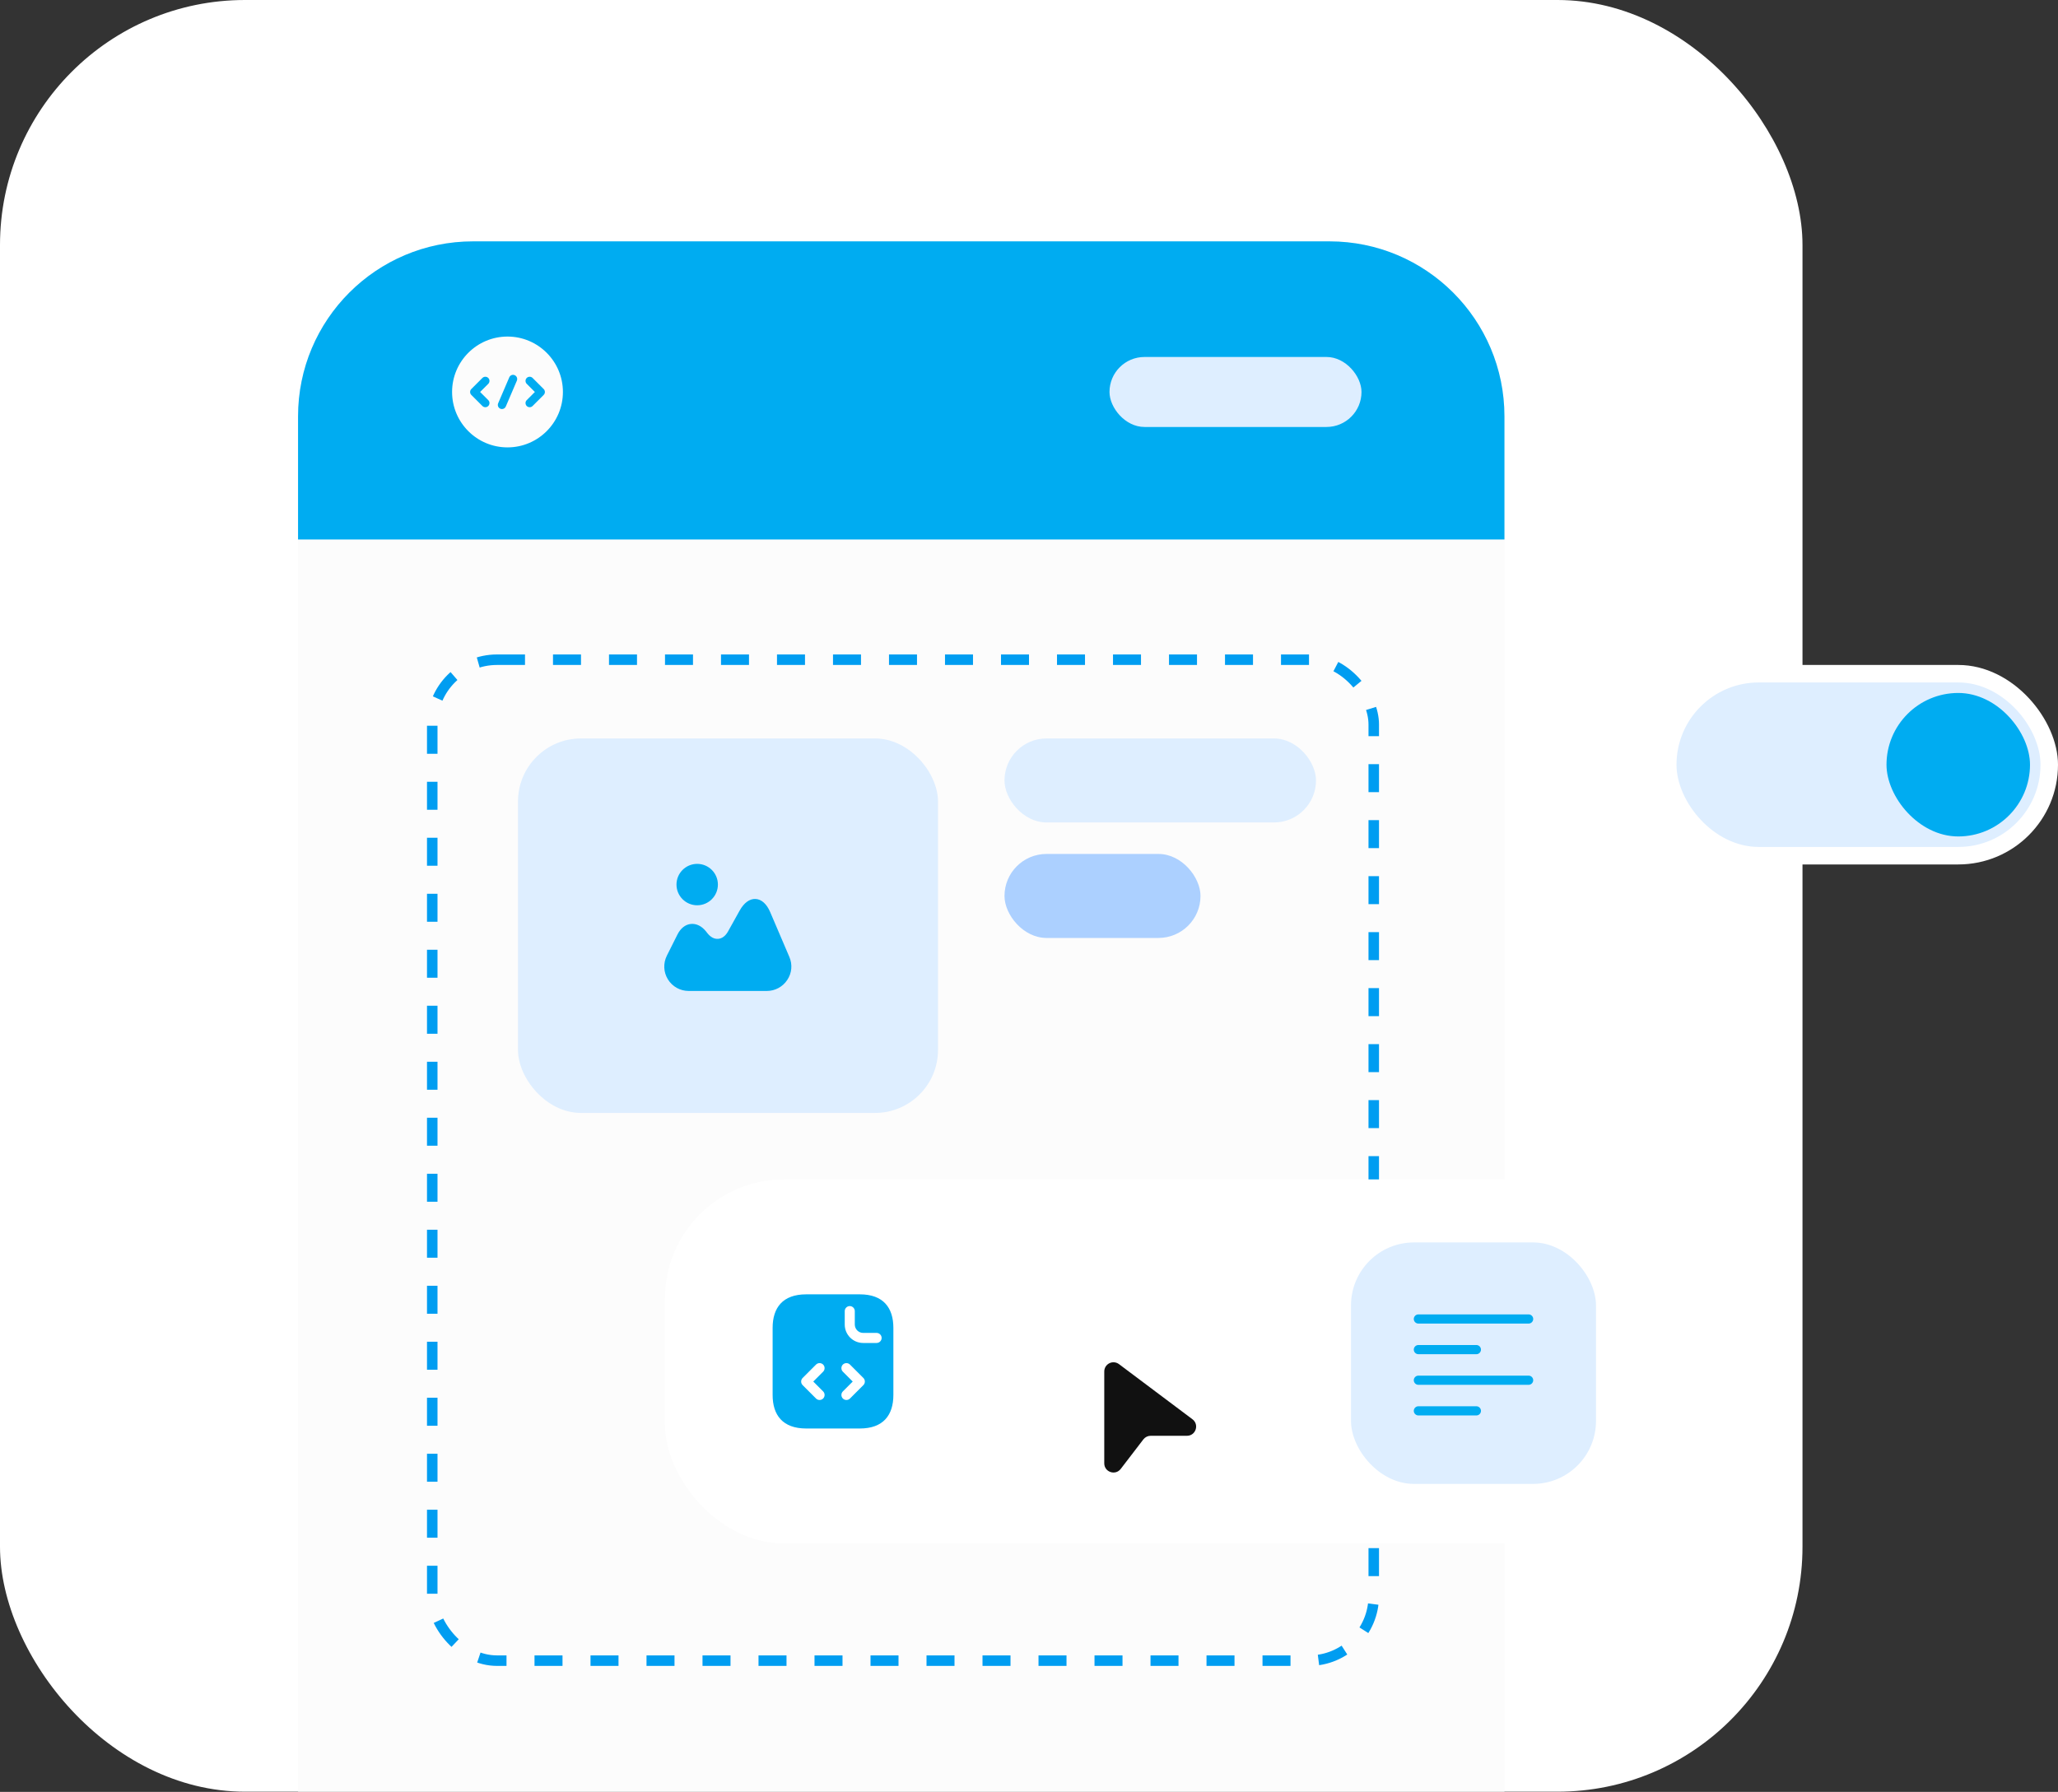 <?xml version="1.0" encoding="UTF-8"?> <svg xmlns="http://www.w3.org/2000/svg" width="588" height="512" viewBox="0 0 588 512" fill="none"><rect x="0" y="0" width="588" height="512" fill="#333333" stroke="none"/><rect y="-0" width="514.999" height="511.943" rx="70" fill="white"></rect><path d="M85.157 118.962C85.157 91.347 107.543 68.962 135.157 68.962H379.842C407.456 68.962 429.842 91.347 429.842 118.962V511.943H85.157V118.962Z" fill="#FCFCFC"></path><path d="M85.157 118.962C85.157 91.347 107.543 68.962 135.157 68.962H379.842C407.456 68.962 429.842 91.347 429.842 118.962V154.15H85.157V118.962Z" fill="#00ACF1"></path><path d="M145 96.166C136.26 96.166 129.167 103.26 129.167 112C129.167 120.74 136.26 127.833 145 127.833C153.74 127.833 160.833 120.74 160.833 112C160.833 103.26 153.74 96.166 145 96.166ZM139.506 114.327C139.965 114.787 139.965 115.547 139.506 116.006C139.268 116.243 138.967 116.354 138.667 116.354C138.366 116.354 138.065 116.243 137.827 116.006L134.661 112.839C134.202 112.38 134.202 111.62 134.661 111.161L137.827 107.994C138.287 107.535 139.047 107.535 139.506 107.994C139.965 108.453 139.965 109.213 139.506 109.672L137.178 112L139.506 114.327ZM147.676 108.77L144.509 116.164C144.319 116.607 143.876 116.877 143.417 116.877C143.258 116.877 143.1 116.845 142.957 116.782C142.356 116.528 142.071 115.832 142.34 115.214L145.507 107.82C145.76 107.218 146.457 106.933 147.058 107.202C147.66 107.472 147.929 108.168 147.676 108.77ZM155.339 112.839L152.172 116.006C151.935 116.243 151.634 116.354 151.333 116.354C151.032 116.354 150.732 116.243 150.494 116.006C150.035 115.547 150.035 114.787 150.494 114.327L152.822 112L150.494 109.672C150.035 109.213 150.035 108.453 150.494 107.994C150.953 107.535 151.713 107.535 152.172 107.994L155.339 111.161C155.798 111.62 155.798 112.38 155.339 112.839Z" fill="#FCFCFC"></path><rect x="317" y="102" width="72" height="20" rx="10" fill="#DEEEFF"></rect><rect x="123.5" y="188.5" width="269" height="286" rx="18.5" stroke="#009DF1" stroke-width="3" stroke-dasharray="8 8"></rect><rect x="287" y="211" width="89" height="24" rx="12" fill="#DEEEFF"></rect><rect x="287" y="244" width="56" height="24" rx="12" fill="#ACD0FF"></rect><rect x="148" y="211" width="120" height="107" rx="18" fill="#DEEEFF"></rect><path d="M225.535 273.435L220.058 260.625C219.06 258.28 217.573 256.95 215.875 256.862C214.195 256.775 212.568 257.947 211.325 260.187L208 266.155C207.3 267.415 206.303 268.167 205.218 268.255C204.115 268.36 203.013 267.782 202.12 266.645L201.735 266.155C200.493 264.597 198.953 263.845 197.378 264.002C195.803 264.16 194.455 265.245 193.563 267.012L190.535 273.05C189.45 275.237 189.555 277.775 190.833 279.84C192.11 281.905 194.333 283.147 196.765 283.147H219.095C221.44 283.147 223.628 281.975 224.923 280.015C226.253 278.055 226.463 275.587 225.535 273.435Z" fill="#00ACF1"></path><path d="M199.198 258.665C202.464 258.665 205.113 256.016 205.113 252.75C205.113 249.483 202.464 246.835 199.198 246.835C195.931 246.835 193.283 249.483 193.283 252.75C193.283 256.016 195.931 258.665 199.198 258.665Z" fill="#00ACF1"></path><rect x="190" y="337" width="284" height="104" rx="34" fill="white"></rect><g clip-path="url(#clip0_170_2104)"><path d="M245.667 369.833H230.333C223.625 369.833 220.75 373.666 220.75 379.416V398.583C220.75 404.333 223.625 408.166 230.333 408.166H245.667C252.375 408.166 255.25 404.333 255.25 398.583V379.416C255.25 373.666 252.375 369.833 245.667 369.833ZM235.182 397.567C235.738 398.123 235.738 399.043 235.182 399.599C234.895 399.886 234.531 400.021 234.167 400.021C233.802 400.021 233.438 399.886 233.151 399.599L229.317 395.766C228.762 395.21 228.762 394.29 229.317 393.734L233.151 389.901C233.707 389.345 234.627 389.345 235.182 389.901C235.738 390.456 235.738 391.376 235.182 391.932L232.365 394.75L235.182 397.567ZM246.683 395.766L242.849 399.599C242.562 399.886 242.197 400.021 241.833 400.021C241.469 400.021 241.105 399.886 240.818 399.599C240.262 399.043 240.262 398.123 240.818 397.567L243.635 394.75L240.818 391.932C240.262 391.376 240.262 390.456 240.818 389.901C241.373 389.345 242.293 389.345 242.849 389.901L246.683 393.734C247.238 394.29 247.238 395.21 246.683 395.766ZM250.458 383.729H246.625C243.712 383.729 241.354 381.371 241.354 378.458V374.625C241.354 373.839 242.006 373.187 242.792 373.187C243.577 373.187 244.229 373.839 244.229 374.625V378.458C244.229 379.781 245.302 380.854 246.625 380.854H250.458C251.244 380.854 251.896 381.506 251.896 382.291C251.896 383.077 251.244 383.729 250.458 383.729Z" fill="#00ACF1"></path></g><rect x="386" y="355" width="70" height="69" rx="18" fill="#DEEEFF"></rect><path d="M436.75 378.187H405.25C404.533 378.187 403.938 377.592 403.938 376.875C403.938 376.157 404.533 375.562 405.25 375.562H436.75C437.467 375.562 438.062 376.157 438.062 376.875C438.062 377.592 437.467 378.187 436.75 378.187Z" fill="#00ACF1"></path><path d="M421.823 386.937H405.25C404.533 386.937 403.938 386.342 403.938 385.625C403.938 384.907 404.533 384.312 405.25 384.312H421.823C422.54 384.312 423.135 384.907 423.135 385.625C423.135 386.342 422.558 386.937 421.823 386.937Z" fill="#00ACF1"></path><path d="M436.75 395.687H405.25C404.533 395.687 403.938 395.092 403.938 394.375C403.938 393.657 404.533 393.062 405.25 393.062H436.75C437.467 393.062 438.062 393.657 438.062 394.375C438.062 395.092 437.467 395.687 436.75 395.687Z" fill="#00ACF1"></path><path d="M421.823 404.437H405.25C404.533 404.437 403.938 403.842 403.938 403.125C403.938 402.407 404.533 401.812 405.25 401.812H421.823C422.54 401.812 423.135 402.407 423.135 403.125C423.135 403.842 422.558 404.437 421.823 404.437Z" fill="#00ACF1"></path><path d="M315.505 391.869C315.505 391.382 315.641 390.904 315.897 390.489C316.153 390.075 316.52 389.74 316.956 389.522C317.392 389.304 317.88 389.211 318.366 389.255C318.851 389.299 319.315 389.477 319.705 389.769L340.7 405.525C342.716 407.037 341.645 410.25 339.125 410.25H328.764C328.362 410.249 327.965 410.342 327.604 410.519C327.243 410.697 326.928 410.955 326.682 411.273L320.209 419.713C318.684 421.703 315.502 420.624 315.502 418.114L315.505 391.869Z" fill="#111111"></path><rect x="474" y="190" width="114" height="57" rx="28.5" fill="white"></rect><rect x="479" y="195" width="104" height="47" rx="23.5" fill="#DEEEFF"></rect><rect x="539" y="198" width="41" height="41" rx="20.5" fill="#00ACF1"></rect><defs><clipPath id="clip0_170_2104"><rect width="46" height="46" fill="white" transform="translate(215 366)"></rect></clipPath></defs></svg> 